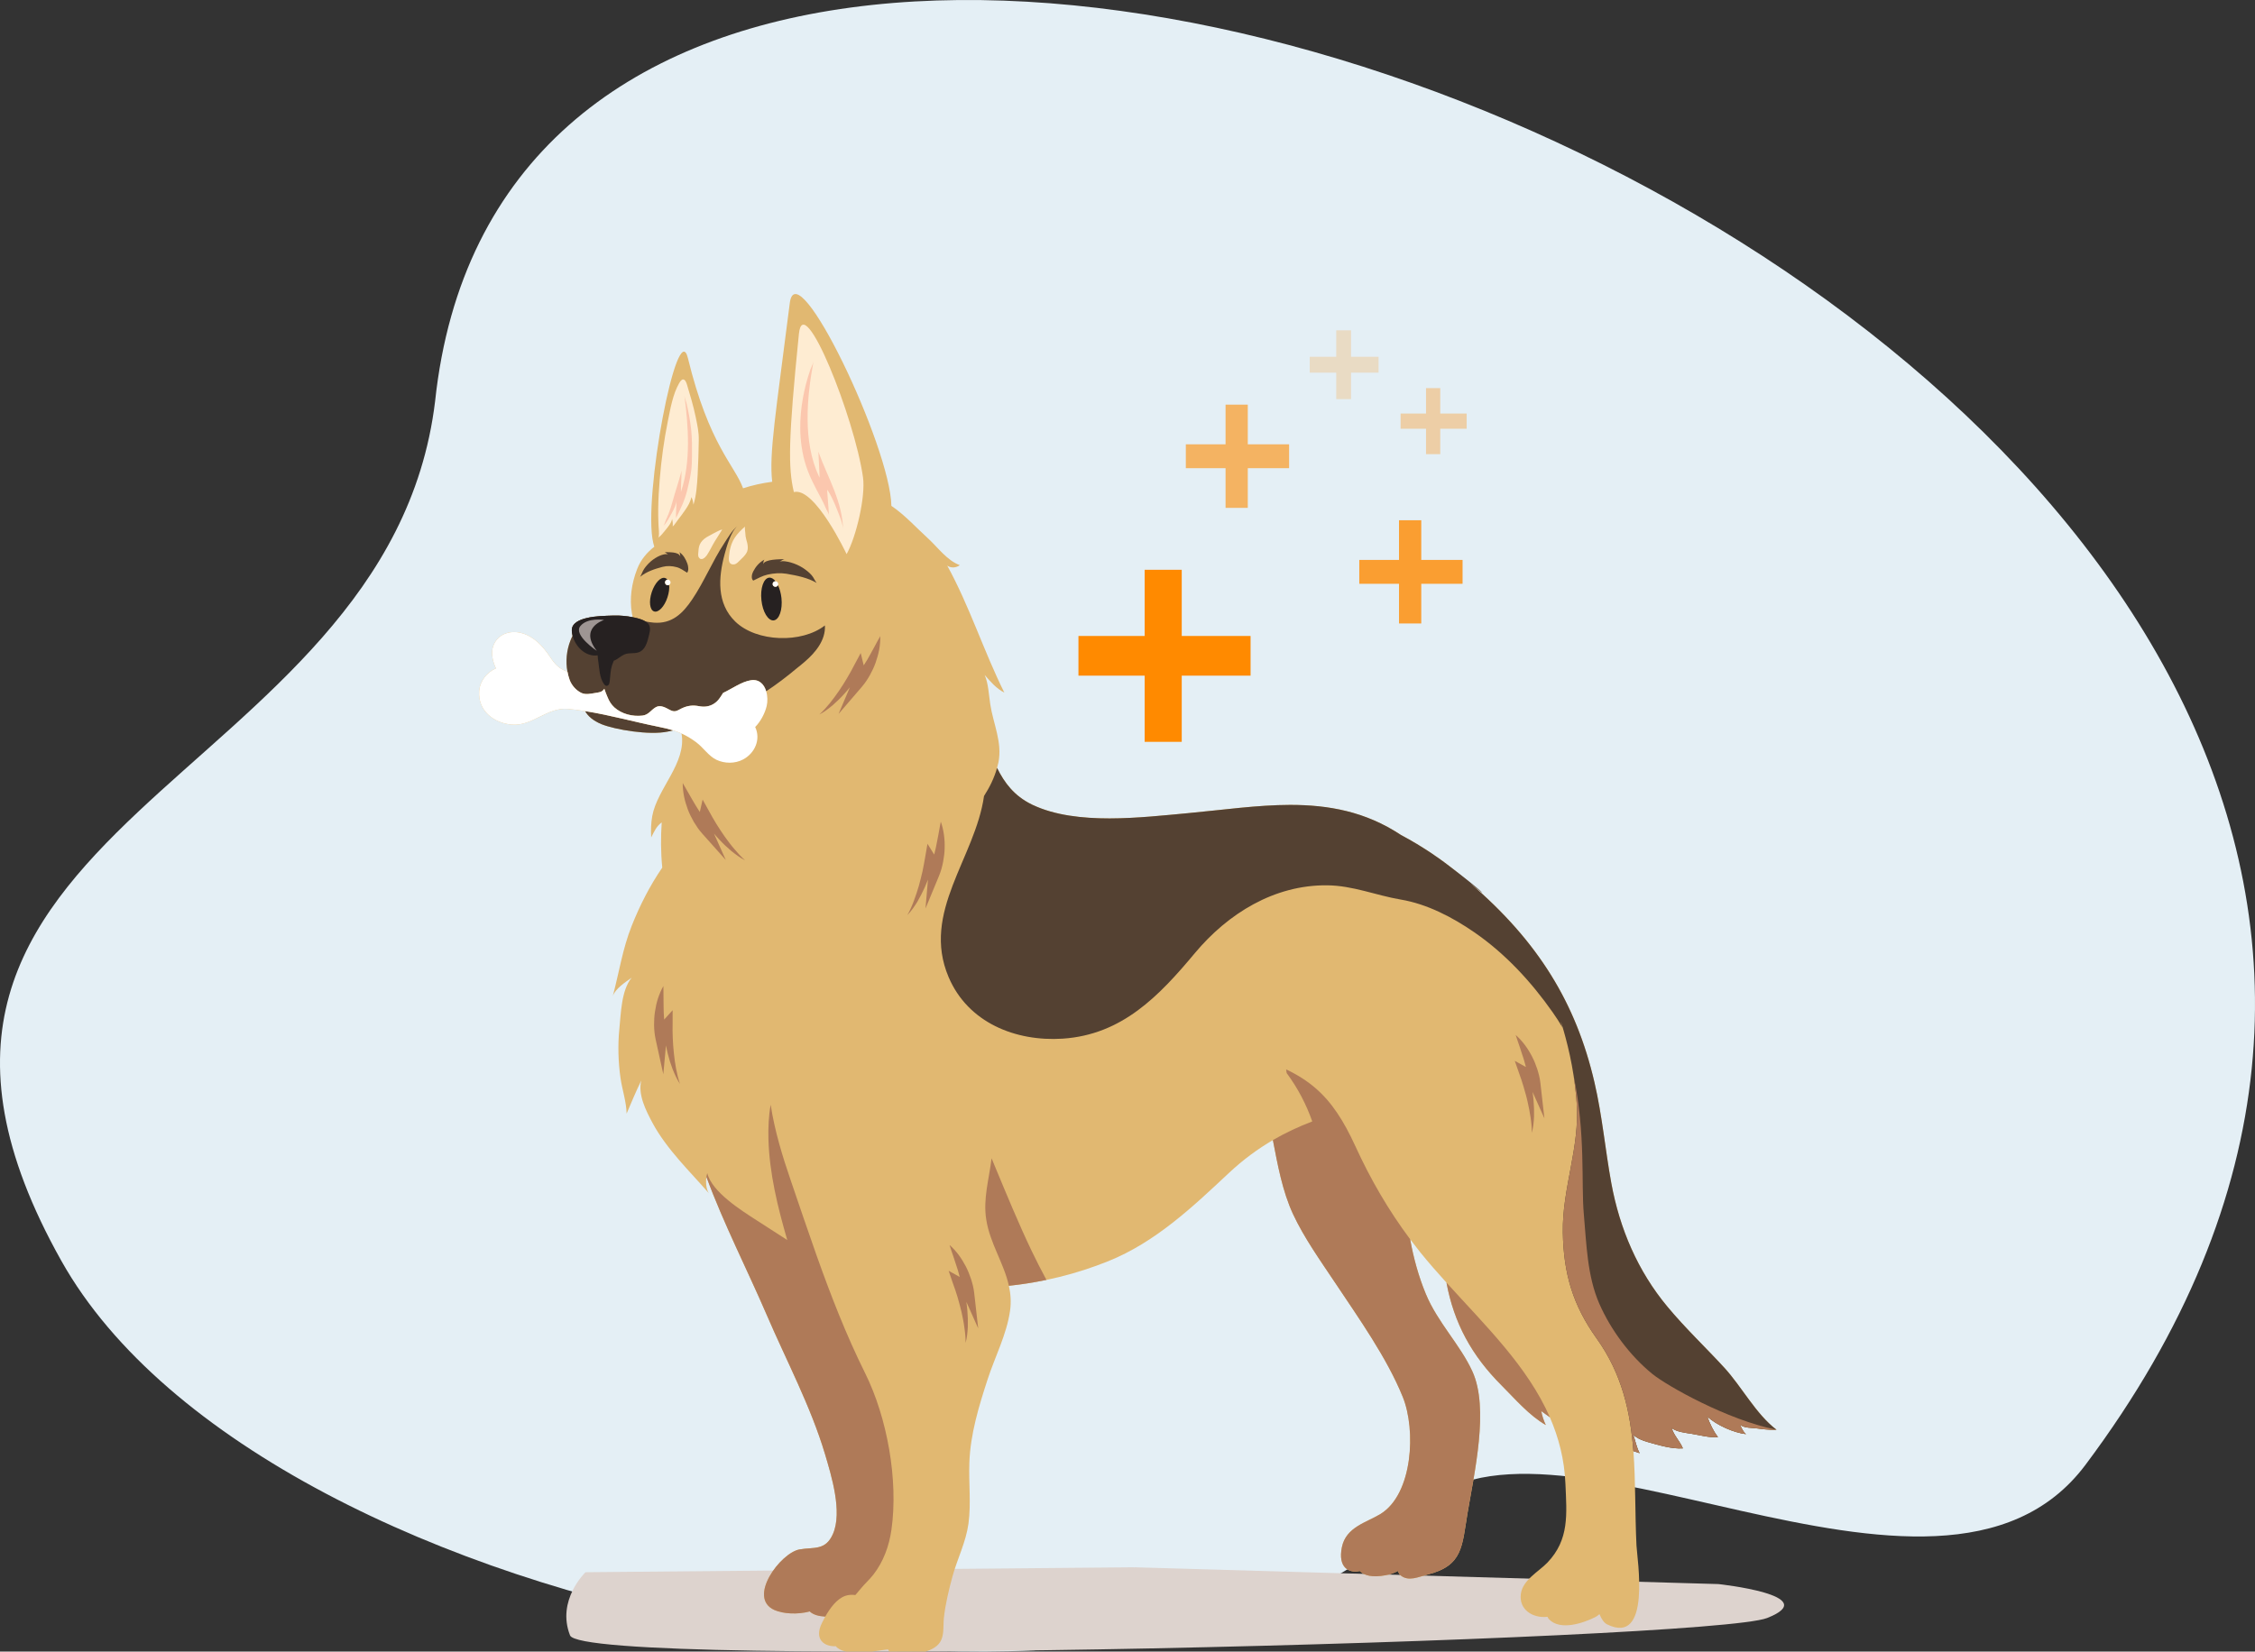 <svg width="273" height="200" viewBox="0 0 273 200" fill="none" xmlns="http://www.w3.org/2000/svg">
<rect x="0" y="0" width="273" height="200" fill="#333333" stroke="none"/>
<g clip-path="url(#clip0_272_338)">
<path d="M7.438 152.704C-22.448 99.487 47.003 95.571 52.675 48.593C65.144 -68.41 350.705 46.258 252.473 177.394C234.555 201.313 186.24 166.299 171.144 183.379C141.898 216.467 32.319 197.009 7.438 152.704Z" fill="#E4EFF5"/>
<path d="M208.035 191.828C208.035 191.828 220.865 193.202 213.937 195.938C207.01 198.674 70.685 202.306 69.011 198.042C67.337 193.778 70.887 190.392 70.887 190.392L137.094 189.792" fill="#DDD3CE"/>
<path d="M208.756 165.63C206.483 163.153 204.031 160.845 201.877 158.25C198.272 153.924 196.092 148.809 195.074 143.287C194.336 139.24 193.971 135.118 193.038 131.106C190.739 121.147 185.896 113.462 177.014 106.133C176.432 105.641 175.835 105.163 175.225 104.699H175.216C175.165 104.654 175.114 104.612 175.063 104.572L174.987 104.521C174.942 104.487 174.894 104.453 174.843 104.419L174.809 104.386C174.752 104.346 174.699 104.306 174.648 104.267L174.605 104.241C174.549 104.202 174.492 104.162 174.436 104.123L174.41 104.097C174.167 103.922 173.918 103.749 173.664 103.58L173.621 103.546C173.576 103.517 173.531 103.486 173.486 103.452L173.409 103.402C173.364 103.373 173.319 103.342 173.274 103.308L173.197 103.257C173.152 103.229 173.11 103.201 173.07 103.173L172.977 103.113C172.937 103.085 172.898 103.059 172.858 103.037L172.756 102.969C172.717 102.941 172.677 102.915 172.637 102.893L172.536 102.825C172.496 102.802 172.456 102.779 172.417 102.757L172.307 102.681L172.196 102.613L172.086 102.545L171.976 102.477C171.925 102.443 171.874 102.412 171.823 102.384C171.772 102.355 171.724 102.324 171.679 102.29C171.634 102.262 171.588 102.234 171.543 102.205L171.441 102.155C171.396 102.126 171.354 102.098 171.314 102.07L171.212 102.019C171.173 101.991 171.13 101.965 171.085 101.943L170.983 101.883C170.938 101.855 170.896 101.829 170.856 101.807L170.754 101.747C170.709 101.725 170.667 101.699 170.627 101.671L170.525 101.62C170.48 101.592 170.435 101.566 170.39 101.544L170.296 101.493C170.245 101.465 170.194 101.436 170.144 101.408L170.067 101.366C170.011 101.332 169.954 101.301 169.898 101.272L169.83 101.238C169.756 101.193 169.68 101.151 169.601 101.111C165.292 98.261 160.83 97.472 156.181 97.472C152.203 97.481 148.089 98.075 143.814 98.473C141.023 98.728 137.655 99.101 134.33 99.109C131.005 99.109 127.705 98.736 125.059 97.489L125.025 97.481L124.965 97.447L124.889 97.413L124.881 97.404C122.777 96.37 121.606 94.8 120.707 92.993C120.769 92.767 120.826 92.541 120.877 92.315C121.36 89.889 120.249 87.658 119.884 85.283C119.715 84.172 119.655 82.738 119.206 81.737C119.91 82.543 120.622 83.383 121.589 83.875C119.087 78.844 117.382 73.416 114.676 68.496C115.151 68.835 115.787 68.759 116.194 68.436C114.668 67.885 113.548 66.299 112.394 65.239C110.893 63.873 109.578 62.388 107.915 61.26C107.788 54.092 96.439 30.273 95.616 36.695C93.919 50.089 93.088 54.941 93.487 58.342C92.274 58.503 91.094 58.758 89.958 59.131C88.948 56.332 85.844 53.914 83.282 43.37C82.018 38.162 77.794 60.336 79.083 65.739C79.123 65.892 79.165 66.047 79.21 66.206C78.337 66.901 77.59 67.732 77.132 68.92C76.471 70.625 76.191 72.483 76.504 74.289C76.527 74.431 76.555 74.572 76.589 74.713V74.739C75.817 74.595 75.122 74.527 74.316 74.544C73.205 74.578 72.077 74.586 71.008 74.849C70.202 75.044 69.21 75.434 69.227 76.342C69.235 76.554 69.26 76.766 69.32 76.987C69.218 77.19 69.133 77.394 69.057 77.581C68.599 78.743 68.463 80.091 68.701 81.347C67.7 80.982 67.233 80.524 66.537 79.472C65.74 78.276 64.671 77.114 63.238 76.69C61.728 76.232 60.074 76.826 59.65 78.446C59.463 79.15 59.633 80.091 60.04 80.94C58.946 81.415 58.106 82.45 58.013 83.68C57.826 86.046 59.752 87.556 61.948 87.751C64.425 87.972 66.266 85.622 68.751 85.851C69.447 85.91 70.134 86.004 70.83 86.114C71.177 86.708 71.78 87.276 72.849 87.709C74.46 88.353 78.591 89.066 80.848 88.591C81.057 88.546 81.275 88.498 81.501 88.447C81.849 88.557 82.188 88.684 82.51 88.829C83.138 92.4 79.575 95.479 78.965 98.821C78.812 99.669 78.786 100.543 78.837 101.408C79.185 100.73 79.473 100.042 80.11 99.593C79.991 101.349 79.991 103.223 80.177 105.064C78.668 107.261 77.446 109.679 76.479 112.113C75.368 114.904 74.952 117.763 74.189 120.621C74.503 119.722 75.707 118.933 76.471 118.399C75.207 119.917 75.173 122.776 74.978 124.65C74.783 126.559 74.85 128.646 75.122 130.546C75.325 131.962 75.834 133.43 75.86 134.855C76.428 133.523 76.996 132.157 77.633 130.851C77.209 132.556 78.201 134.482 78.981 135.958C79.855 137.586 81.009 139.079 82.247 140.513C83.426 141.878 84.673 143.176 85.818 144.5C85.488 144.008 85.428 143.185 85.522 142.523C87.608 148.189 90.484 153.796 92.817 159.217C95.183 164.73 98.152 170.304 99.874 176.072C100.654 178.701 102.012 183.078 100.841 185.759C99.942 187.812 98.525 187.328 96.795 187.633C94.504 188.041 90.416 193.478 93.758 194.971C94.801 195.429 96.557 195.548 98.025 195.14C98.457 195.556 99.153 195.726 99.908 195.768C99.772 196.014 99.645 196.26 99.535 196.481C98.474 198.567 99.84 199.424 101.189 199.356C102.198 200.603 105.574 200.009 106.804 199.831C107.042 199.789 107.279 199.772 107.508 199.738C107.669 200.171 108.085 200.264 108.984 200.315C110.409 200.408 112.946 200.179 113.794 198.881C114.345 198.05 114.167 196.888 114.269 195.946C114.447 194.267 114.871 192.528 115.312 190.899C115.906 188.745 116.941 186.743 117.246 184.512C117.577 182.069 117.263 179.55 117.357 177.081C117.484 173.629 118.51 170.278 119.57 167.021C120.453 164.315 121.869 161.6 122.276 158.767C122.438 157.681 122.353 156.672 122.141 155.714C126.263 155.272 130.326 154.28 134.169 152.728C139.895 150.42 144.365 146.179 148.801 142.023C150.532 140.402 152.296 139.122 154.103 138.061C154.68 141.056 155.257 144.254 156.538 147.019C157.869 149.886 159.88 152.702 161.644 155.349C164.469 159.59 167.904 164.417 169.83 169.175C171.441 173.154 171.06 180.915 167.132 183.341C165.444 184.376 162.959 184.91 162.458 187.353C161.949 189.847 163.315 190.534 164.621 190.246C165.147 190.789 166.123 191.069 167.768 190.755C168.345 190.653 168.829 190.467 169.227 190.238C169.321 190.475 169.423 190.653 169.541 190.755C170.508 191.578 171.764 190.942 172.807 190.679C177.125 189.61 176.989 187.252 177.668 183.214C178.482 178.379 180.306 170.541 178.253 166.071C176.768 162.822 174.054 160.167 172.612 156.681C171.738 154.568 171.128 152.337 170.72 150.073C171.116 150.599 171.523 151.124 171.942 151.65C172.951 152.897 174.02 154.119 175.114 155.323C176.03 160.226 178.151 164.145 181.807 167.793C183.436 169.421 185.115 171.406 187.143 172.568C186.888 172.034 186.693 171.457 186.591 170.88C186.948 171.135 187.287 171.389 187.635 171.635C188.703 174.095 189.399 176.742 189.518 179.685C189.67 183.367 190.018 186.429 187.321 189.245C186.26 190.339 184.36 191.323 184.123 193.003C183.851 194.928 185.582 195.997 187.346 195.794C187.397 195.912 187.456 196.014 187.524 196.082C188.89 197.533 191.749 196.532 193.165 195.811C193.292 195.751 193.454 195.624 193.64 195.471C193.878 196.065 194.2 196.532 194.565 196.71C199.951 199.348 198.195 188.762 198.119 187.158C197.932 183.231 198.026 179.414 197.746 175.724C197.995 175.809 198.246 175.894 198.501 175.978C198.136 175.3 197.983 174.485 197.737 173.747C198.187 174.197 198.866 174.451 199.459 174.621C200.749 174.986 202.42 175.495 203.734 175.393C203.412 174.562 202.64 173.841 202.377 172.925C202.971 173.408 204.04 173.51 204.786 173.629C205.787 173.79 206.966 174.129 207.984 174.027C207.39 173.247 207.034 172.458 206.686 171.542C207.823 172.585 209.884 173.501 211.377 173.671C211.021 173.374 210.834 172.925 210.639 172.509C211.106 172.959 212.141 172.899 212.751 172.984C213.26 173.06 213.769 173.111 214.287 173.137C214.547 173.142 214.807 173.142 215.067 173.137C212.582 171.245 210.868 167.937 208.756 165.63Z" fill="#E1B871"/>
<path d="M99.866 75.74C97.075 77.928 91.604 77.776 89.017 75.273C86.743 73.068 86.964 69.929 87.727 67.113C87.973 66.189 88.457 64.407 89.28 63.703C88.635 64.212 88.101 65.145 87.668 65.807C86.234 67.987 85.259 70.421 83.808 72.576C82.655 74.298 81.332 75.579 79.135 75.401C78.812 75.367 78.49 75.324 78.168 75.265C77.786 75.027 77.218 74.866 76.785 74.781C76.723 74.77 76.658 74.756 76.59 74.739C75.818 74.595 75.122 74.527 74.316 74.544C73.205 74.578 72.077 74.586 71.008 74.849C70.202 75.044 69.21 75.434 69.227 76.342C69.235 76.554 69.261 76.766 69.32 76.987C69.218 77.19 69.134 77.394 69.057 77.581C68.599 78.743 68.463 80.091 68.701 81.347C68.76 81.686 68.854 82.008 68.964 82.331C69.201 82.984 69.744 83.603 70.38 83.909C70.906 84.155 71.475 84.01 72.018 83.926C72.51 83.841 72.874 83.849 73.163 83.408C73.273 83.747 73.409 84.087 73.553 84.426C73.748 84.901 73.986 85.308 74.376 85.665C75.284 86.479 76.59 86.793 77.777 86.657C78.524 86.572 78.804 85.978 79.397 85.639C79.966 85.308 80.611 85.715 81.128 85.987C81.739 86.301 81.985 86.046 82.544 85.775C83.223 85.452 83.868 85.368 84.606 85.512C85.225 85.631 85.819 85.588 86.379 85.249C86.964 84.901 87.227 84.401 87.541 83.909C88.626 83.408 89.78 82.543 90.925 82.373C91.926 82.229 92.511 82.882 92.757 83.713C93.962 82.916 95.218 81.975 96.541 80.863C96.872 80.609 97.185 80.337 97.457 80.108C98.721 79.023 99.976 77.504 99.866 75.74Z" fill="#544132"/>
<path d="M208.757 165.63C206.483 163.153 204.032 160.845 201.877 158.25C198.272 153.924 196.092 148.809 195.074 143.287C194.336 139.24 193.972 135.118 193.039 131.106C190.816 121.495 186.227 114.005 177.931 106.905C180.747 109.246 179.56 107.982 175.225 104.699H175.217C175.16 104.654 175.104 104.609 175.047 104.564L175.064 104.572L174.988 104.521L175.013 104.538C174.957 104.499 174.9 104.459 174.844 104.419L174.81 104.385C174.753 104.346 174.699 104.306 174.648 104.267L174.606 104.241C174.549 104.202 174.493 104.162 174.436 104.123L174.411 104.097C174.168 103.922 173.919 103.749 173.664 103.58L173.622 103.546C173.577 103.517 173.532 103.486 173.486 103.452L173.41 103.402C173.365 103.373 173.32 103.342 173.274 103.308L173.198 103.257C173.153 103.229 173.11 103.201 173.071 103.172L172.977 103.113C172.938 103.085 172.898 103.059 172.859 103.037L172.757 102.969C172.717 102.941 172.678 102.915 172.638 102.893L172.536 102.825C172.497 102.802 172.457 102.779 172.418 102.757L172.307 102.68L172.197 102.613L172.087 102.545L171.976 102.477C171.926 102.443 171.875 102.412 171.824 102.384C171.773 102.355 171.725 102.324 171.68 102.29C171.634 102.262 171.589 102.234 171.544 102.205L171.442 102.155C171.397 102.126 171.354 102.098 171.315 102.07L171.213 102.019C171.173 101.991 171.131 101.965 171.086 101.943L170.984 101.883C170.939 101.855 170.896 101.829 170.857 101.807L170.755 101.747C170.71 101.725 170.667 101.699 170.628 101.671L170.526 101.62C170.481 101.592 170.435 101.566 170.39 101.544L170.297 101.493C170.246 101.465 170.195 101.436 170.144 101.408L170.068 101.366C170.011 101.332 169.955 101.301 169.898 101.272L169.83 101.238C169.757 101.193 169.68 101.151 169.601 101.111C165.292 98.261 160.83 97.472 156.182 97.472C152.204 97.481 148.09 98.075 143.814 98.473C141.024 98.728 137.656 99.101 134.331 99.109C131.006 99.109 127.706 98.736 125.059 97.489L125.025 97.481L124.966 97.447L124.89 97.413L124.881 97.404C122.778 96.37 121.607 94.8 120.708 92.993C120.377 94.189 119.809 95.343 119.13 96.395C118.07 103.885 111.504 110.459 114.838 118.314C117.179 123.844 122.956 126.152 128.656 125.779C135.832 125.303 140.311 120.63 144.654 115.421C148.658 110.629 154.273 107.142 160.669 107.21C163.782 107.236 166.565 108.423 169.567 108.932C172.757 109.467 175.836 111.07 178.491 112.902C182.223 115.472 185.379 118.891 187.975 122.589C188.399 123.183 188.789 123.802 189.154 124.421C188.568 122.53 189.374 124.684 190.053 127.797C190.228 128.612 190.381 129.437 190.511 130.274C190.675 131.337 190.796 132.42 190.876 133.523C191.283 138.986 189.111 143.855 189.205 149.258C189.289 154.254 190.426 158.072 193.302 162.092C196.372 166.385 197.373 170.948 197.746 175.724C197.995 175.809 198.247 175.894 198.501 175.978C198.137 175.3 197.984 174.485 197.738 173.747C198.188 174.197 198.866 174.451 199.46 174.621C200.749 174.986 202.42 175.495 203.735 175.393C203.413 174.562 202.641 173.841 202.378 172.925C202.972 173.408 204.041 173.51 204.787 173.629C205.788 173.79 206.967 174.129 207.985 174.027C207.391 173.247 207.035 172.458 206.687 171.542C207.824 172.585 209.885 173.501 211.378 173.671C211.022 173.374 210.835 172.925 210.64 172.509C211.106 172.959 212.141 172.899 212.752 172.984C213.261 173.06 213.77 173.111 214.287 173.137C214.548 173.142 214.808 173.142 215.068 173.137C212.582 171.245 210.869 167.937 208.757 165.63Z" fill="#544132"/>
<path d="M70.83 86.114C71.178 86.708 71.78 87.276 72.849 87.709C74.461 88.353 78.592 89.066 80.848 88.591C81.057 88.546 81.275 88.498 81.501 88.447C80.984 88.285 80.424 88.15 79.805 88.031C76.861 87.437 73.833 86.589 70.83 86.114Z" fill="#544132"/>
<path d="M91.188 70.311C91.765 70.04 92.266 69.734 92.936 69.582C93.682 69.412 94.471 69.361 95.209 69.48C96.507 69.7 97.83 69.972 98.865 70.591C98.627 70.294 98.517 69.946 98.254 69.649C97.974 69.327 97.567 69.005 97.185 68.759C96.753 68.487 96.261 68.267 95.735 68.114C95.455 68.038 94.683 67.843 94.378 68.046C94.564 67.919 94.742 67.766 94.98 67.707C94.369 67.741 92.613 67.69 92.376 68.326C92.435 68.148 92.41 67.927 92.545 67.766C91.867 68.139 91.477 68.648 91.18 69.217C91.027 69.505 90.9 70.048 91.188 70.311Z" fill="#544132"/>
<path d="M81.915 68.682C82.407 68.81 82.764 69.106 83.188 69.353C83.408 69.09 83.324 68.555 83.222 68.267C83.018 67.707 82.738 67.206 82.246 66.859C82.348 67.02 82.323 67.232 82.365 67.41C82.204 66.782 80.906 66.884 80.457 66.867C80.626 66.918 80.753 67.071 80.889 67.181C80.669 66.994 80.092 67.206 79.888 67.291C79.49 67.461 79.125 67.698 78.794 67.978C78.505 68.233 78.192 68.572 77.98 68.894C77.776 69.2 77.683 69.548 77.496 69.853C78.285 69.208 79.269 68.894 80.236 68.64C80.787 68.504 81.364 68.53 81.915 68.682Z" fill="#544132"/>
<path d="M200.045 166.385C197.33 164.171 195.023 161.074 193.615 157.868C192.148 154.5 192.063 150.607 191.74 146.976C191.418 143.329 191.978 137.332 190.51 130.274C190.674 131.337 190.796 132.42 190.875 133.523C191.282 138.986 189.111 143.855 189.204 149.258C189.289 154.255 190.426 158.072 193.301 162.092C196.372 166.385 197.373 170.948 197.746 175.724C197.995 175.809 198.247 175.894 198.501 175.978C198.136 175.3 197.984 174.485 197.738 173.747C198.187 174.197 198.866 174.451 199.46 174.621C200.749 174.986 202.42 175.495 203.735 175.393C203.412 174.562 202.64 173.841 202.378 172.925C202.971 173.408 204.04 173.51 204.787 173.629C205.788 173.79 206.967 174.129 207.984 174.027C207.391 173.247 207.034 172.458 206.687 171.542C207.823 172.585 209.885 173.501 211.378 173.671C211.021 173.374 210.835 172.925 210.64 172.509C211.106 172.959 212.141 172.899 212.752 172.984C213.261 173.06 213.77 173.111 214.287 173.137C214.547 173.142 214.807 173.142 215.067 173.137C209.113 171.949 201.835 167.835 200.045 166.385Z" fill="#AF7A58"/>
<path d="M181.808 167.793C183.437 169.421 185.116 171.406 187.144 172.568C186.889 172.034 186.694 171.457 186.592 170.88C186.948 171.135 187.288 171.389 187.635 171.635C184.938 165.46 179.815 160.523 175.115 155.323C176.031 160.226 178.152 164.145 181.808 167.793Z" fill="#AF7A58"/>
<path fill-rule="evenodd" clip-rule="evenodd" d="M161.889 134.779C160.319 132.446 158.445 130.8 155.705 129.502C155.73 129.664 155.747 129.791 155.773 129.961L155.798 129.986C157.13 131.793 158.139 133.735 158.869 135.805C157.24 136.424 155.654 137.162 154.102 138.061C154.678 141.056 155.255 144.254 156.536 147.019C157.868 149.886 159.878 152.702 161.643 155.349C164.467 159.59 167.903 164.417 169.828 169.175C171.44 173.154 171.058 180.915 167.131 183.341C165.443 184.376 162.957 184.911 162.457 187.354C161.948 189.847 163.314 190.534 164.62 190.246C165.146 190.789 166.121 191.069 167.767 190.755C168.344 190.653 168.827 190.467 169.226 190.238C169.319 190.475 169.421 190.653 169.54 190.755C170.507 191.578 171.762 190.942 172.806 190.679C177.123 189.61 176.988 187.252 177.666 183.214C178.48 178.379 180.304 170.541 178.251 166.071C176.767 162.822 174.053 160.167 172.611 156.681C171.737 154.568 171.126 152.338 170.719 150.073C168.089 146.552 165.918 142.803 164.094 138.816C163.381 137.264 162.677 135.941 161.889 134.779Z" fill="#AF7A58"/>
<path d="M104.726 166.266C102.453 161.694 100.587 156.893 98.865 152.049C97.787 149.012 96.761 145.959 95.726 142.93C94.742 140.072 93.775 136.916 93.3 133.778C93.054 135.143 92.995 136.551 93.029 137.926C93.147 142.107 94.148 146.162 95.31 150.166C94.903 149.903 93.037 148.698 91.637 147.799C89.797 146.612 86.192 144.372 85.623 142.065C85.581 142.201 85.547 142.353 85.522 142.523C87.608 148.189 90.484 153.796 92.817 159.217C95.183 164.73 98.152 170.304 99.874 176.072C100.654 178.701 102.012 183.078 100.841 185.759C99.942 187.812 98.525 187.328 96.795 187.633C94.504 188.041 90.416 193.478 93.758 194.971C94.801 195.429 96.557 195.548 98.025 195.14C98.457 195.556 99.153 195.726 99.908 195.768C100.493 194.742 101.291 193.622 102.334 193.257C102.69 193.13 103.14 193.096 103.555 193.156C103.827 192.825 104.09 192.528 104.234 192.35C104.701 191.781 105.26 191.289 105.718 190.704C106.931 189.16 107.644 187.235 107.924 185.233C108.772 179.227 107.407 171.652 104.726 166.266Z" fill="#AF7A58"/>
<path d="M120.427 141.191C120.297 140.88 120.17 140.572 120.045 140.267C119.749 142.778 118.994 145.153 119.401 147.697C119.85 150.573 121.538 152.965 122.141 155.705C123.668 155.544 125.186 155.306 126.687 154.992C126.043 153.813 125.44 152.609 124.855 151.396C123.26 148.045 121.852 144.618 120.427 141.191Z" fill="#AF7A58"/>
<path d="M80.593 64.153C80.873 63.805 81.288 63.33 81.365 62.846C81.449 63.152 81.466 63.449 81.441 63.763C81.695 63.533 81.882 63.186 82.103 62.914C82.408 62.532 82.696 62.134 82.976 61.727C83.265 61.319 83.612 60.726 83.697 60.2C83.858 60.446 83.909 60.819 83.952 61.116C84.308 60.005 84.393 58.673 84.461 57.502C84.537 56.12 84.571 54.729 84.596 53.346C84.622 52.328 84.427 51.497 84.223 50.496C83.952 49.181 83.553 47.849 83.171 46.585C83.095 46.356 82.976 45.975 82.722 45.949C82.493 45.932 82.306 46.255 82.196 46.45C81.458 47.747 81.161 49.486 80.856 50.979C80.389 53.286 80.067 55.645 79.872 58.011C79.77 59.207 79.702 60.412 79.685 61.608C79.679 62.168 79.688 62.728 79.71 63.288C79.719 63.55 79.727 63.813 79.753 64.076C79.77 64.254 79.838 65.018 79.668 65.128C80.007 64.908 80.33 64.484 80.593 64.153Z" fill="#FEECD2"/>
<path d="M86.734 92.009C87.735 92.484 88.982 92.493 89.966 91.967C91.4 91.204 92.129 89.524 91.425 88.04C92.104 87.353 92.621 86.335 92.817 85.495C92.944 84.96 92.935 84.29 92.757 83.713C92.511 82.882 91.926 82.229 90.925 82.373C89.78 82.543 88.626 83.408 87.54 83.909C87.227 84.401 86.963 84.901 86.378 85.249C85.818 85.588 85.225 85.63 84.605 85.512C83.867 85.368 83.223 85.452 82.544 85.775C81.984 86.046 81.738 86.301 81.127 85.987C80.61 85.715 79.965 85.308 79.397 85.639C78.803 85.978 78.523 86.572 77.777 86.657C76.589 86.793 75.283 86.479 74.375 85.665C73.985 85.308 73.748 84.901 73.553 84.426C73.408 84.087 73.273 83.747 73.162 83.408C72.874 83.849 72.509 83.841 72.017 83.925C71.474 84.01 70.906 84.155 70.38 83.909C69.744 83.603 69.201 82.984 68.963 82.331C68.853 82.008 68.76 81.686 68.701 81.347C67.7 80.982 67.233 80.524 66.537 79.472C65.74 78.276 64.671 77.114 63.238 76.69C61.728 76.232 60.074 76.826 59.65 78.446C59.463 79.15 59.633 80.091 60.04 80.94C58.946 81.415 58.106 82.45 58.013 83.68C57.826 86.046 59.752 87.556 61.948 87.751C64.425 87.972 66.266 85.622 68.751 85.851C69.447 85.91 70.134 86.004 70.83 86.114C73.832 86.589 76.861 87.437 79.804 88.031C80.424 88.15 80.983 88.286 81.501 88.447C81.849 88.557 82.188 88.684 82.51 88.829C83.104 89.091 83.689 89.439 84.3 89.897C85.14 90.525 85.801 91.568 86.734 92.009Z" fill="white"/>
<path d="M94.182 70.862C94.131 70.981 94.012 71.058 93.876 71.058C93.69 71.058 93.537 70.913 93.537 70.727C93.537 70.54 93.69 70.387 93.876 70.387H93.894C93.656 70.091 93.385 69.929 93.113 69.955C92.443 70.023 92.027 71.244 92.18 72.669C92.324 74.094 92.994 75.197 93.665 75.129C94.335 75.053 94.759 73.84 94.606 72.415C94.538 71.821 94.385 71.278 94.182 70.862Z" fill="#262121"/>
<path d="M80.84 70.871C80.653 70.871 80.509 70.718 80.509 70.532C80.509 70.362 80.636 70.226 80.797 70.201C80.721 70.099 80.636 70.031 80.526 69.997C80 69.819 79.279 70.582 78.906 71.702C78.532 72.822 78.66 73.874 79.186 74.043C79.712 74.222 80.441 73.458 80.806 72.338C80.993 71.779 81.052 71.244 81.009 70.829C80.959 70.854 80.899 70.871 80.84 70.871Z" fill="#262121"/>
<path d="M93.537 70.727C93.537 70.913 93.69 71.058 93.876 71.058C94.012 71.058 94.131 70.981 94.182 70.862C94.199 70.817 94.21 70.772 94.216 70.727C94.216 70.549 94.072 70.396 93.893 70.388H93.876C93.69 70.388 93.537 70.54 93.537 70.727Z" fill="#FEFEFE"/>
<path d="M80.508 70.532C80.508 70.718 80.652 70.871 80.839 70.871C80.898 70.871 80.957 70.854 81.008 70.829C81.11 70.769 81.178 70.659 81.178 70.532C81.178 70.345 81.025 70.192 80.839 70.192L80.796 70.201C80.635 70.226 80.508 70.362 80.508 70.532Z" fill="#FEFEFE"/>
<path d="M78.252 75.316L78.167 75.265C77.786 75.027 77.217 74.866 76.785 74.781C76.722 74.77 76.657 74.756 76.59 74.739C75.818 74.595 75.122 74.527 74.316 74.544C73.205 74.578 72.077 74.586 71.008 74.849C70.202 75.044 69.21 75.434 69.227 76.342C69.235 76.554 69.261 76.766 69.32 76.987C69.651 78.268 70.864 79.574 72.357 79.362C72.357 79.65 72.408 79.947 72.425 80.032C72.56 80.94 72.56 82.034 73.12 82.84C73.222 82.984 73.349 83.111 73.553 83.026C73.807 82.925 73.807 82.534 73.833 82.322C73.909 81.728 73.901 81.169 74.087 80.592L74.096 80.566C74.164 80.38 74.24 80.193 74.308 80.007C74.35 79.998 74.401 79.981 74.452 79.956C74.851 79.761 75.165 79.447 75.58 79.26C76.242 78.963 77.005 79.26 77.608 78.853C78.252 78.412 78.413 77.513 78.591 76.834C78.736 76.291 78.804 75.697 78.252 75.316Z" fill="#262121"/>
<path d="M72.246 78.811C70.049 76.011 73.137 75.078 73.137 75.078C73.137 75.078 71.143 74.739 70.261 75.816C69.37 76.894 72.246 78.811 72.246 78.811Z" fill="#9E9593"/>
<path d="M90.231 64.551C90.231 64.416 90.112 63.839 90.222 63.745C89.73 64.17 89.281 64.611 88.95 65.12C88.492 65.824 88.322 66.604 88.254 67.376C88.229 67.673 88.169 68.292 88.695 68.352C88.774 68.357 88.845 68.354 88.907 68.343C89.204 68.275 89.399 68.021 89.586 67.851C89.883 67.571 90.18 67.283 90.375 66.952C90.655 66.468 90.502 65.832 90.349 65.34C90.273 65.077 90.239 64.814 90.231 64.551Z" fill="#FEECD2"/>
<path d="M85.776 64.925C85.428 65.103 85.064 65.366 84.852 65.697C84.631 66.036 84.58 66.35 84.555 66.757C84.538 66.986 84.47 67.283 84.597 67.495C84.894 67.97 85.369 67.537 85.581 67.232L85.59 67.215C85.937 66.689 86.209 66.095 86.531 65.561C86.828 65.077 87.142 64.611 87.43 64.136C87.235 64.136 86.989 64.297 86.811 64.373C86.446 64.543 86.124 64.738 85.776 64.925Z" fill="#FEECD2"/>
<path d="M102.495 67.105C103.666 64.993 104.802 60.132 104.48 57.808C103.479 50.657 97.261 35.032 96.719 40.427C95.429 53.253 95.404 56.586 96.108 59.589C98.653 58.936 102.495 67.105 102.495 67.105Z" fill="#FEECD2"/>
<path d="M113.896 99.499C113.777 100.051 113.709 100.577 113.599 101.111C113.559 101.371 113.508 101.634 113.446 101.9C113.404 102.155 113.344 102.418 113.293 102.672C113.231 102.943 113.166 103.215 113.098 103.486L112.284 102.18L112.021 103.707L111.86 104.614C111.8 104.911 111.75 105.217 111.682 105.514C111.538 106.107 111.402 106.71 111.232 107.303C111.046 107.897 110.867 108.5 110.638 109.085C110.418 109.67 110.172 110.255 109.849 110.815C110.325 110.332 110.698 109.78 111.046 109.221C111.376 108.652 111.682 108.075 111.945 107.482C112.086 107.165 112.219 106.845 112.343 106.523L112.046 110.018L113.692 106.04C113.93 105.463 114.065 104.937 114.176 104.377C114.277 103.826 114.354 103.274 114.362 102.723C114.379 102.172 114.354 101.629 114.277 101.086C114.201 100.543 114.082 100.017 113.896 99.499Z" fill="#AF7A58"/>
<path d="M186.489 131.165C186.422 130.537 186.277 130.011 186.108 129.468C185.93 128.934 185.726 128.417 185.471 127.933C185.217 127.441 184.929 126.975 184.606 126.542C184.275 126.109 183.911 125.694 183.495 125.337C183.656 125.88 183.86 126.372 184.021 126.89C184.111 127.139 184.193 127.393 184.267 127.653C184.36 127.899 184.428 128.154 184.513 128.408C184.586 128.674 184.66 128.942 184.733 129.214L183.385 128.467L183.894 129.926L184.199 130.792C184.292 131.089 184.386 131.377 184.471 131.674C184.64 132.268 184.818 132.853 184.946 133.464C185.081 134.066 185.209 134.677 185.293 135.296C185.387 135.915 185.455 136.551 185.446 137.196C185.624 136.543 185.684 135.881 185.717 135.228C185.734 134.566 185.717 133.913 185.658 133.269C185.63 132.918 185.59 132.573 185.539 132.234L186.973 135.432L186.489 131.165Z" fill="#AF7A58"/>
<path d="M117.56 154.891C117.382 154.365 117.178 153.847 116.924 153.355C116.669 152.872 116.381 152.397 116.059 151.964C115.728 151.532 115.372 151.124 114.956 150.768C115.109 151.303 115.312 151.803 115.473 152.32C115.564 152.569 115.646 152.821 115.719 153.075C115.813 153.33 115.889 153.584 115.965 153.83C116.039 154.102 116.112 154.37 116.186 154.636L114.846 153.89L115.346 155.357L115.652 156.222C115.745 156.511 115.838 156.808 115.931 157.096C116.093 157.69 116.271 158.284 116.406 158.886C116.534 159.488 116.669 160.099 116.746 160.727C116.839 161.346 116.907 161.974 116.898 162.627C117.077 161.974 117.136 161.312 117.17 160.65C117.187 159.997 117.17 159.336 117.111 158.691C117.082 158.346 117.043 158.001 116.992 157.656L118.425 160.862L117.942 156.587C117.874 155.96 117.73 155.442 117.56 154.891Z" fill="#AF7A58"/>
<path d="M100.825 85.385C101.317 84.952 101.792 84.494 102.224 84.01C102.456 83.756 102.679 83.493 102.894 83.222L101.52 86.453L104.328 83.188C104.735 82.713 105.032 82.254 105.312 81.763C105.583 81.27 105.821 80.77 106.007 80.244C106.186 79.727 106.338 79.201 106.44 78.666C106.533 78.132 106.584 77.589 106.567 77.038C106.279 77.521 106.05 78.005 105.778 78.48C105.66 78.717 105.532 78.949 105.397 79.175C105.269 79.413 105.134 79.642 105.007 79.871C104.86 80.108 104.712 80.343 104.565 80.575L104.201 79.082L103.471 80.448L103.039 81.262C102.886 81.525 102.742 81.796 102.581 82.059C102.267 82.585 101.953 83.111 101.597 83.62C101.24 84.129 100.884 84.638 100.485 85.13C100.087 85.614 99.671 86.089 99.188 86.53C99.79 86.216 100.316 85.809 100.825 85.385Z" fill="#AF7A58"/>
<path d="M81.584 127.56C81.508 126.941 81.482 126.33 81.448 125.719C81.431 125.405 81.431 125.1 81.423 124.795L81.431 123.878V122.335L80.405 123.471C80.388 123.194 80.371 122.917 80.354 122.64C80.346 122.377 80.337 122.106 80.337 121.843C80.326 121.577 80.323 121.311 80.329 121.045C80.312 120.502 80.337 119.968 80.312 119.408C80.04 119.883 79.837 120.384 79.659 120.901C79.489 121.418 79.379 121.953 79.294 122.504C79.209 123.047 79.184 123.598 79.184 124.158C79.201 124.727 79.243 125.27 79.379 125.889L80.303 130.088L80.626 126.593C80.688 126.932 80.761 127.271 80.846 127.611C80.999 128.238 81.194 128.866 81.431 129.477C81.677 130.088 81.949 130.698 82.322 131.258C82.11 130.647 81.966 130.028 81.847 129.409C81.728 128.798 81.652 128.179 81.584 127.56Z" fill="#AF7A58"/>
<path d="M83.272 98.024C83.467 98.541 83.713 99.033 83.993 99.525C84.29 100.009 84.587 100.467 85.003 100.933L87.87 104.148L86.436 100.942C86.657 101.207 86.886 101.465 87.123 101.714C87.564 102.189 88.048 102.638 88.548 103.062C89.066 103.478 89.6 103.877 90.203 104.182C89.711 103.749 89.286 103.274 88.888 102.799C88.472 102.324 88.107 101.815 87.743 101.315C87.386 100.814 87.055 100.288 86.725 99.771C86.564 99.508 86.411 99.245 86.258 98.982L85.809 98.176L85.062 96.828L84.723 98.329C84.57 98.091 84.42 97.857 84.273 97.625C84.129 97.396 83.993 97.167 83.866 96.938C83.725 96.712 83.592 96.48 83.467 96.242C83.188 95.784 82.95 95.301 82.653 94.826C82.645 95.369 82.712 95.912 82.814 96.446C82.916 96.98 83.086 97.506 83.272 98.024Z" fill="#AF7A58"/>
<path d="M81.34 62.117C81.569 61.701 81.882 61.099 81.908 60.573C81.899 61.294 81.823 62.024 81.832 62.745C82.366 61.684 82.892 60.615 83.18 59.428C83.358 58.656 83.553 57.91 83.664 57.121C83.757 56.484 83.774 55.831 83.774 55.187C83.782 54.101 83.791 53.057 83.672 51.98C83.545 50.903 83.358 49.826 83.096 48.774C83.028 48.502 82.9 48.206 82.858 47.917C83.341 51.548 83.647 55.925 82.476 59.445C82.465 59.49 82.451 59.535 82.434 59.581C82.434 59.411 82.437 59.247 82.442 59.089C82.471 58.387 82.496 57.686 82.519 56.985C82.188 58.283 81.755 59.521 81.399 60.811C81.263 61.303 81.111 61.803 80.924 62.27C80.822 62.524 80.703 62.779 80.593 63.025C80.517 63.194 80.423 63.593 80.305 63.695C80.72 63.321 81.043 62.634 81.34 62.117Z" fill="#FBC7AE"/>
<path d="M97.592 56.442C98.041 57.816 98.737 59.089 99.407 60.344C99.628 60.76 99.823 61.167 100.001 61.599C100.086 61.82 100.349 62.159 100.366 62.397L100.162 59.716C100.154 59.581 100.137 59.411 100.162 59.301C100.629 60.039 101.01 60.861 101.324 61.684C101.596 62.397 102.062 63.406 102.071 64.187C102.045 62.507 101.57 60.861 100.968 59.309C100.366 57.757 99.636 56.264 99.076 54.703C99.116 55.551 99.158 56.4 99.204 57.248C99.215 57.44 99.221 57.638 99.221 57.842C99.192 57.791 99.167 57.74 99.144 57.689C97.168 53.456 97.677 48.138 98.491 43.727C98.432 44.075 98.22 44.439 98.101 44.77C97.337 46.975 96.862 49.444 96.879 51.895C96.896 53.439 97.117 54.983 97.592 56.442Z" fill="#FBC7AE"/>
<rect x="130.562" y="77.014" width="20.838" height="4.809" fill="#FF8A00"/>
<rect x="138.578" y="89.838" width="20.838" height="4.488" transform="rotate(-90 138.578 89.838)" fill="#FF8A00"/>
<g opacity="0.8">
<rect x="164.562" y="67.809" width="12.503" height="2.885" fill="#FF8A00"/>
<rect x="169.371" y="75.502" width="12.503" height="2.693" transform="rotate(-90 169.371 75.502)" fill="#FF8A00"/>
<g opacity="0.4">
<rect x="169.562" y="50.077" width="8" height="1.846" fill="#FF8A00"/>
<rect x="172.641" y="55" width="8" height="1.723" transform="rotate(-90 172.641 55)" fill="#FF8A00"/>
</g>
</g>
<g opacity="0.6">
<rect x="143.562" y="53.809" width="12.503" height="2.885" fill="#FF8A00"/>
<rect x="148.371" y="61.503" width="12.503" height="2.693" transform="rotate(-90 148.371 61.503)" fill="#FF8A00"/>
</g>
<g opacity="0.2">
<rect x="158.562" y="43.206" width="8.335" height="1.923" fill="#FF8A00"/>
<rect x="161.77" y="48.335" width="8.335" height="1.795" transform="rotate(-90 161.77 48.335)" fill="#FF8A00"/>
</g>
</g>
<defs>
<clipPath id="clip0_272_338">
<rect width="273" height="200" rx="30" fill="white"/>
</clipPath>
</defs>
</svg>
